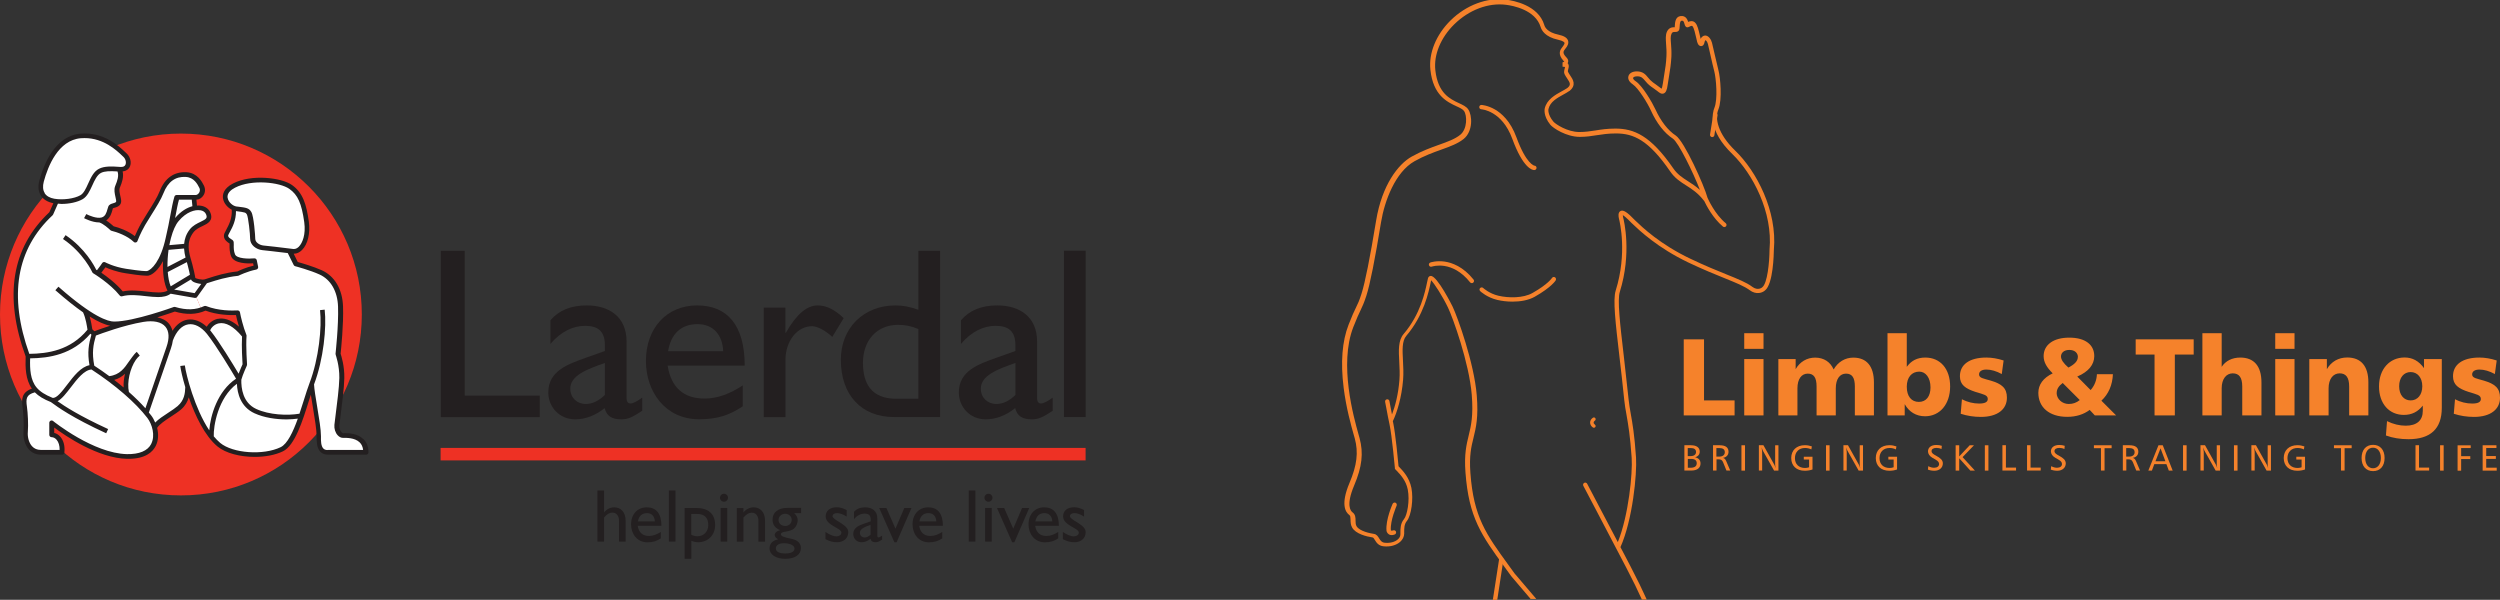 <?xml version="1.0" encoding="UTF-8"?>
<svg id="Layer_2" data-name="Layer 2" xmlns="http://www.w3.org/2000/svg" width="123.49mm" height="29.63mm" viewBox="0 0 350.04 83.98">
  <rect x="0" y="0" width="350.04" height="83.98" fill="#333333" stroke="none"/>
  <defs>
    <style>
      .cls-1 {
        fill: #f5822b;
      }

      .cls-1, .cls-2, .cls-3, .cls-4 {
        stroke-width: 0px;
      }

      .cls-2 {
        fill: #231f20;
      }

      .cls-3 {
        fill: #fff;
      }

      .cls-4 {
        fill: #ee3124;
      }
    </style>
  </defs>
  <path class="cls-2" d="m65.06,55.39h10.52v3.01h-13.86v-23.29h3.35v20.28Z"/>
  <path class="cls-2" d="m89.92,57.51c-1.4.92-1.98,1.2-2.94,1.2-1.33,0-2.05-.48-2.32-1.57-1.33,1.06-2.73,1.57-4.13,1.57-2.25,0-3.76-1.78-3.76-3.76,0-3.04,2.77-3.96,5.22-4.85l2.7-.96v-.82c0-1.91-.92-2.7-2.77-2.7-1.67,0-3.38.79-4.85,2.53v-3.31c1.2-1.4,2.87-2.08,5.09-2.08,3.11,0,5.57,1.57,5.57,5.05v7.89c0,.58.21.79.58.79.31,0,.92-.31,1.61-.82v1.84Zm-5.22-6.69c-2.59.89-4.85,1.78-4.85,3.59,0,1.26.92,2.15,2.18,2.15.96,0,1.84-.48,2.66-1.26v-4.47Z"/>
  <path class="cls-2" d="m103.99,56.89c-1.84,1.23-3.52,1.81-6.11,1.81-4.78,0-7.44-3.93-7.44-8.16,0-4.64,2.94-7.78,7.17-7.78s6.66,2.77,6.66,8.43h-10.79c.48,3.04,2.22,4.61,5.16,4.61,1.84,0,3.58-.68,5.36-1.84v2.94Zm-2.73-7.72c-.1-2.32-1.43-3.79-3.59-3.79-2.32,0-3.72,1.37-4.13,3.79h7.72Z"/>
  <path class="cls-2" d="m109.97,43.06v3.52h.07c1.54-2.7,3.01-3.82,4.44-3.82,1.23,0,2.39.58,3.65,1.78l-1.6,2.63c-.92-.89-2.12-1.5-2.83-1.5-2.08,0-3.72,2.08-3.72,4.71v8.02h-3.04v-15.33h3.04Z"/>
  <path class="cls-2" d="m131.62,58.39h-6.45c-4.58,0-7.44-3.11-7.44-8.02,0-4.44,3.18-7.61,7.65-7.61,1.02,0,1.98.17,3.21.61v-8.26h3.04v23.29Zm-3.04-12.33c-1.02-.41-1.81-.58-2.83-.58-2.94,0-4.92,2.12-4.92,5.33,0,2.87,1.16,5.02,4.68,5.02h3.07v-9.77Z"/>
  <path class="cls-2" d="m147.4,57.51c-1.4.92-1.98,1.2-2.94,1.2-1.33,0-2.05-.48-2.32-1.57-1.33,1.06-2.73,1.57-4.13,1.57-2.25,0-3.76-1.78-3.76-3.76,0-3.04,2.77-3.96,5.22-4.85l2.7-.96v-.82c0-1.91-.92-2.7-2.77-2.7-1.67,0-3.38.79-4.85,2.53v-3.31c1.2-1.4,2.87-2.08,5.09-2.08,3.11,0,5.57,1.57,5.57,5.05v7.89c0,.58.2.79.58.79.31,0,.92-.31,1.6-.82v1.84Zm-5.22-6.69c-2.59.89-4.85,1.78-4.85,3.59,0,1.26.92,2.15,2.19,2.15.96,0,1.84-.48,2.66-1.26v-4.47Z"/>
  <path class="cls-2" d="m152.01,58.39h-3.04v-23.29h3.04v23.29Z"/>
  <path class="cls-2" d="m84.56,71.74h.02c.36-.45.88-.71,1.41-.71.92,0,1.61.63,1.61,1.92v2.88h-.93v-2.92c0-.69-.36-1.14-.92-1.14-.41,0-.73.19-1.17.68v3.38h-.93v-7.16h.93v3.06Z"/>
  <path class="cls-2" d="m92.53,75.37c-.57.38-1.08.56-1.88.56-1.47,0-2.29-1.21-2.29-2.51,0-1.43.9-2.39,2.2-2.39s2.05.85,2.05,2.59h-3.32c.15.93.68,1.42,1.58,1.42.57,0,1.1-.21,1.65-.57v.9Zm-.84-2.37c-.03-.71-.44-1.16-1.1-1.16-.71,0-1.14.42-1.27,1.16h2.37Z"/>
  <path class="cls-2" d="m94.58,75.83h-.93v-7.16h.93v7.16Z"/>
  <path class="cls-2" d="m96.79,78.24h-.93v-7.12h1.62c1.72,0,2.65.84,2.65,2.39,0,1.42-1,2.41-2.39,2.41-.3,0-.59-.06-.94-.21v2.53Zm0-3.37c.28.14.59.21.88.21.87,0,1.5-.67,1.5-1.58,0-.98-.51-1.54-1.53-1.54h-.85v2.92Z"/>
  <path class="cls-2" d="m101.37,70.25c-.3,0-.56-.25-.56-.56s.25-.56.56-.56.56.25.56.56-.25.56-.56.56Zm.46,5.58h-.93v-4.71h.93v4.71Z"/>
  <path class="cls-2" d="m104.08,71.74h.02c.36-.45.88-.71,1.41-.71.89,0,1.61.61,1.61,1.9v2.91h-.93v-2.92c0-.69-.36-1.14-.92-1.14-.41,0-.73.19-1.18.68v3.38h-.93v-4.71h.93v.62Z"/>
  <path class="cls-2" d="m112.17,71.84h-.97c.37.37.49.63.49,1.03s-.22.84-.44,1.06c-.63.67-1.91.34-1.91.89,0,.26.49.42,1.44.61,1.01.2,1.36.71,1.36,1.31,0,.93-.83,1.5-2.22,1.5-1.27,0-2.17-.6-2.17-1.43,0-.69.37-1.1,1.19-1.3-.32-.2-.47-.39-.47-.6,0-.3.29-.57.74-.67v-.02c-.35-.15-.61-.35-.79-.6-.17-.24-.25-.54-.25-.88,0-1.01.79-1.63,2.06-1.63h1.94v.72Zm-2.47,4.22c-.63,0-1.07.29-1.07.71,0,.47.46.72,1.31.72s1.3-.25,1.3-.68c0-.6-.97-.76-1.54-.76Zm.24-4.13c-.51,0-.93.39-.93.85,0,.51.38.86.94.86.52,0,.9-.37.9-.88,0-.45-.42-.83-.91-.83Z"/>
  <path class="cls-2" d="m118.55,72.33c-.52-.35-1.02-.49-1.36-.49-.38,0-.62.18-.62.43,0,.21.31.46,1.14.94.78.51,1.06.84,1.06,1.32,0,.83-.66,1.39-1.55,1.39-.58,0-1.03-.12-1.64-.43v-1.01c.61.42,1.16.62,1.54.62.38-.02.69-.2.69-.53,0-.65-2.2-1-2.2-2.27,0-.8.61-1.28,1.55-1.28.44,0,.89.13,1.39.39v.92Z"/>
  <path class="cls-2" d="m123.5,75.55c-.43.28-.61.37-.9.37-.41,0-.63-.15-.71-.48-.41.33-.84.48-1.27.48-.69,0-1.15-.55-1.15-1.15,0-.93.85-1.22,1.61-1.49l.83-.29v-.25c0-.59-.28-.83-.85-.83-.51,0-1.04.24-1.49.78v-1.02c.37-.43.88-.64,1.56-.64.95,0,1.71.48,1.71,1.55v2.42c0,.18.06.24.18.24.09,0,.28-.09.49-.25v.57Zm-1.61-2.06c-.8.27-1.49.55-1.49,1.1,0,.39.28.66.67.66.29,0,.57-.15.82-.39v-1.37Z"/>
  <path class="cls-2" d="m123.09,71.12h1.02l1.27,2.9,1.24-2.9h1l-2.08,4.8h-.31l-2.13-4.8Z"/>
  <path class="cls-2" d="m131.94,75.37c-.57.38-1.08.56-1.88.56-1.47,0-2.29-1.21-2.29-2.51,0-1.43.9-2.39,2.2-2.39s2.05.85,2.05,2.59h-3.32c.15.93.68,1.42,1.58,1.42.57,0,1.1-.21,1.65-.57v.9Zm-.84-2.37c-.03-.71-.44-1.16-1.1-1.16-.71,0-1.14.42-1.27,1.16h2.37Z"/>
  <path class="cls-2" d="m136.57,75.83h-.93v-7.16h.93v7.16Z"/>
  <path class="cls-2" d="m138.4,70.25c-.3,0-.56-.25-.56-.56s.25-.56.56-.56.56.25.56.56-.25.56-.56.56Zm.46,5.58h-.93v-4.71h.93v4.71Z"/>
  <path class="cls-2" d="m139.58,71.12h1.02l1.27,2.9,1.24-2.9h1l-2.08,4.8h-.31l-2.13-4.8Z"/>
  <path class="cls-2" d="m148.18,75.37c-.57.38-1.08.56-1.88.56-1.47,0-2.29-1.21-2.29-2.51,0-1.43.9-2.39,2.2-2.39s2.05.85,2.05,2.59h-3.32c.15.93.68,1.42,1.58,1.42.57,0,1.1-.21,1.65-.57v.9Zm-.84-2.37c-.03-.71-.44-1.16-1.1-1.16-.71,0-1.14.42-1.27,1.16h2.37Z"/>
  <path class="cls-2" d="m151.79,72.33c-.52-.35-1.02-.49-1.36-.49-.38,0-.62.18-.62.43,0,.21.31.46,1.14.94.78.51,1.06.84,1.06,1.32,0,.83-.66,1.39-1.55,1.39-.58,0-1.03-.12-1.64-.43v-1.01c.61.42,1.16.62,1.54.62.38-.02.69-.2.69-.53,0-.65-2.2-1-2.2-2.27,0-.8.61-1.28,1.55-1.28.44,0,.89.13,1.39.39v.92Z"/>
  <rect class="cls-4" x="61.69" y="62.71" width="90.31" height="1.75"/>
  <g>
    <path class="cls-4" d="m25.33,18.7C11.34,18.7,0,30.04,0,44.03s11.34,25.33,25.33,25.33,25.33-11.34,25.33-25.33-11.34-25.33-25.33-25.33Z"/>
    <g>
      <g>
        <path class="cls-3" d="m42.92,31.06c.35,2.49-.77,4.28-1.89,4.12-.13-.02-.28-.03-.44-.05-1.22-.16-3.17-.38-3.76-.44-.67-.07-1.44-.56-1.43-1.28,0-.45-.22-3.09-.5-3.57-.26-.44-.55-.45-1.83-.62-.09,0-.18-.03-.27-.06-1.06-.38-2.21-2.06-.03-3.18,2.47-1.27,6.55-.78,7.92.19,1.38.97,1.88,2.4,2.23,4.89Z"/>
        <path class="cls-3" d="m34.3,51.04s-.61,1.32-.8,2.06c0,0-2.67-4.6-4.26-6.59-.07-.08-.14-.16-.2-.24l.02-.02c.25-.87,2.21-2.88,5.17.74-.11,1.54.07,4.05.07,4.05Z"/>
        <path class="cls-3" d="m42.2,58.2c-.73,2.11-1.61,4.13-2.76,4.68-2.63,1.26-7.02.84-8.8-.64-.36-.3-.71-.67-1.03-1.08h.01c-.11-1.72.73-6.2,3.88-8.06-.06,1.64.4,3.57,2.27,4.44,1.82.84,4.53,1.01,6.39.66h.04Z"/>
        <path class="cls-3" d="m33.07,29.22c1.28.17,1.57.18,1.83.62.28.48.51,3.12.5,3.57-.01.72.76,1.21,1.43,1.28.59.06,2.54.28,3.76.44v.03l.88,1.79s2.14.58,3.46,1.18c1.58.72,2.7,2.36,2.78,4.79.09,2.7-.35,6.63-.35,6.63,0,0,.56,1.52.53,3.37-.04,1.85-.63,5.83-.69,6.58s.4,1.46.85,1.46,3.19-.17,3.19,2.35h-5.34c-1.33,0-1.27-1.45-1.27-2.27,0-1.68-.93-5.82-.97-7.29-.42,1.1-.89,2.8-1.46,4.45h-.04c-1.86.35-4.57.18-6.39-.66-1.87-.87-2.33-2.8-2.27-4.44.19-.74.8-2.06.8-2.06,0,0-.18-2.51-.07-4.05-.47-1.16-.84-2.73-.92-3.23-.85.05-2.8.05-4.54-.63-.19.09-.37.16-.56.22l-.81-1.96,1.42-2c1.12-.35,2.56-.88,4.51-1.09,0,0,1.22-.62,2.56-.87l-.2-.92s-2.59.28-3.03-.75c-.35-.83-.12-1.74-.23-1.86-.11-.13-.72-.35-.76-.86s1.26-1.74,1.1-3.81l.03-.07c.09.03.18.05.27.06Z"/>
        <path class="cls-3" d="m27.13,27.62l.15,1.49h0c-.79.14-1.72.65-2.52,1.61-.49.58-.88,1.49-1.15,2.55.57-2.37.8-4.36,1.2-5.65h2.32Z"/>
        <path class="cls-3" d="m27.03,38.97c.06.28,1.19.6,1.73.44.02,0,.04,0,.06-.02l-1.42,2-3.52-.61c-.05-.07-.09-.15-.13-.23l3.14-1.9h.08c.02.13.04.24.06.32Z"/>
        <path class="cls-3" d="m26.59,37.05c.22.8.32,1.28.38,1.59h-.08s-3.14,1.91-3.14,1.91c-.34-.64-.53-1.59-.59-2.66l3.09-1.61.11-.03c.08.29.17.56.23.8Z"/>
        <path class="cls-3" d="m26.07,34.43c0,.65.14,1.27.29,1.82l-.11.03-3.09,1.61c-.06-1.02,0-2.14.16-3.22h.02l2.73-.24Z"/>
        <path class="cls-3" d="m18.65,50.33c-.78,1.08-1.46,2.47-3.37,2.66l-.02.03c-.74-.54-1.52-1.09-2.35-1.63-.43-2.1-.16-3.22.26-4.66,0,0,2.66-1.05,5.39-1.69.49-.12.98-.22,1.45-.3,2.62-.44,4.17.67,3.89,2.83-.04.35-.13.72-.27,1.11l-3.13,9.08-.02.02c-.72-.86-1.63-1.79-2.73-2.76-.33-1.39.08-3.4.9-4.69Z"/>
        <path class="cls-3" d="m26.82,32.31c-.54.7-.73,1.43-.75,2.12l-2.73.24h-.02c.04-.25.08-.49.13-.73.05-.23.1-.45.16-.67.27-1.06.66-1.97,1.15-2.55.8-.96,1.73-1.47,2.52-1.6h0c.89-.16,1.61.13,1.86.75.59,1.43-1.37,1.21-2.32,2.44Z"/>
        <path class="cls-3" d="m33.5,53.1c-3.15,1.86-3.99,6.34-3.88,8.05h-.01c-1.52-1.87-2.65-4.75-3.32-7h-.01c-.02.94-.18,2.06-1.15,2.9-.97.85-2.95,1.79-3.45,2.7l-.06.02c-.15-.55-.41-1.05-.71-1.45-.13-.18-.28-.36-.43-.54l.02-.02,3.13-9.08c.14-.39.23-.76.27-1.11,1.13-3.03,3.44-3.18,5.14-1.3.06.08.13.16.2.24,1.59,1.99,4.26,6.59,4.26,6.59Z"/>
        <path class="cls-3" d="m17.5,21.7c.7.65.69,2.08-.65,1.98-.05,0-.1,0-.15,0-1.22-.08-2.04-.09-2.66.23-1.27.62-1.45,3.03-2.61,3.7-.88.5-2.34.7-3.52.57-.12-.01-.24-.03-.36-.05-1.4-.25-2.15-1.22-1.73-2.78.46-1.73,1.88-6.01,5.47-6.32,3.34-.28,5.45,1.98,6.21,2.68Z"/>
        <path class="cls-3" d="m27.46,27.62h-2.65c-.4,1.29-.63,3.28-1.2,5.65-.06.22-.11.44-.16.67-.72,2.87-1.93,4.12-2.71,4.32-.2.05-1.27-.04-3.08-.32-1.8-.29-3.01-.94-3.01-.94,0,0-.35.56-.92,1.24h-.01c.76.52,2.33,1.63,3.35,2.92,2.35-.65,5.51.81,6.81-.38l3.52.61.81,1.96c-1.38.46-2.72.23-3.73-.08,0,0-3.15,1.16-5.93,1.74-.94.2-1.83.33-2.55.32-1.09,0-2.62-.84-4.06-1.83h0c.49,1.02.65,2.46.7,2.75-2.75,3.42-6.6,3.59-8.73,3.59-2.48-6.78-2.88-14.22,3.27-19.96l.74-1.68v-.03c1.18.13,2.64-.07,3.52-.57,1.16-.67,1.34-3.08,2.61-3.7.62-.32,1.44-.31,2.66-.23.5.89-.07,2.04-.25,2.52-.25.7.33,1.78.15,2.16-.23.48-.95.34-1.09.66-.15.33-.23,1.47-1.17,1.73-.1.03-.2.04-.3.04v.02c.74.22,1.7,1.17,1.7,1.17.82.19,2.36.75,3.26,1.63,0,0,.39-1.06,1.1-2.28.77-1.35,2.07-3.2,2.55-4.42.51-1.32,1.51-2.6,3.44-2.47,1.43.09,1.96,1.29,2.18,1.71.35.69-.2,1.48-.81,1.48Z"/>
        <path class="cls-3" d="m7.25,59.18v1.69c.77,0,1.59.9,1.41,2.44h-2.95c-1.61,0-2.23-1.61-2.12-2.9.08-.94,0-2.57-.13-3.45-.18-1.21-.13-2.02,1.52-2.4.5.55,1.21,1,2.3,1.43,1.6.34,3.33-4.6,5.63-4.6.83.54,1.61,1.09,2.35,1.63.91.67,1.74,1.35,2.49,2,1.1.97,2.01,1.9,2.73,2.76.15.18.3.36.43.54.3.4.56.9.71,1.45.54,1.86-.06,4.2-3.82,4.12-4.85-.09-10.55-4.71-10.55-4.71Z"/>
        <path class="cls-3" d="m3.9,49.84c2.13,0,5.98-.17,8.73-3.59l.54.48c-.42,1.44-.69,2.56-.26,4.66-2.3,0-4.03,4.94-5.63,4.6-1.09-.43-1.8-.88-2.3-1.43-.04-.04-.07-.07-.1-.11-1.02-1.21-1.04-2.98-.98-4.61Z"/>
      </g>
      <path class="cls-2" d="m50.86,61.47c-.77-.76-1.97-.83-2.61-.83-.14,0-.22.1-.43-.13-.18-.19-.34-.57-.3-.98.02-.21.08-.68.16-1.28.2-1.58.51-3.97.53-5.32.03-1.68-.41-3.08-.52-3.41.06-.56.43-4.12.34-6.61-.08-2.4-1.16-4.25-2.97-5.07-1.15-.52-2.86-1.02-3.37-1.16l-.57-1.16s.03,0,.04,0c.4,0,.79-.18,1.13-.52.81-.81,1.17-2.34.95-3.98-.34-2.42-.83-4.04-2.36-5.12-1.44-1.02-5.64-1.57-8.26-.21-1.41.73-1.48,1.65-1.39,2.13.12.68.65,1.25,1.22,1.54.07,1.24-.43,2.16-.76,2.78-.21.38-.36.66-.34.93.04.54.5.83.74.99.02.01.03.02.05.03,0,.06,0,.13,0,.2,0,.38-.02,1.01.23,1.61.43,1.02,2.31,1.01,3.07.97l.07.32c-1.09.25-2.02.69-2.26.81-1.69.18-2.99.6-4.05.94l-.53.17c-.38.12-1.22-.11-1.32-.19l-.04-.23c-.06-.3-.15-.81-.39-1.71-.04-.14-.08-.29-.13-.46-.34-1.17-.77-2.62.3-4,.33-.43.82-.66,1.28-.88.69-.33,1.55-.74,1.08-1.88-.21-.51-.69-.86-1.32-.96-.17-.03-.36-.03-.55-.02l-.08-.83c.39-.01.77-.24,1-.62.25-.41.28-.91.03-1.39-.24-.47-.87-1.73-2.41-1.83-1.74-.1-3.05.82-3.77,2.68-.31.8-.99,1.89-1.66,2.95-.31.5-.62.99-.87,1.42-.44.77-.76,1.47-.94,1.9-.94-.74-2.23-1.2-2.97-1.38-.16-.15-.58-.52-1.04-.82.57-.38.76-1.06.87-1.47.03-.1.05-.18.06-.22.03-.03.16-.07.25-.09.28-.08.66-.18.85-.58.13-.27.05-.63-.05-1.05-.09-.4-.19-.85-.09-1.14l.08-.19c.2-.49.52-1.33.33-2.12.48-.05.84-.29,1.02-.69.25-.57.05-1.36-.46-1.83l-.18-.17c-.91-.86-3.03-2.87-6.28-2.6-3.55.3-5.13,4.24-5.76,6.56-.22.82-.15,1.55.21,2.11.35.55.95.91,1.75,1.07l-.56,1.26c-5.28,4.96-6.39,11.76-3.32,20.2-.06,1.53-.02,3.23.87,4.5-1.46.52-1.46,1.53-1.3,2.62.12.85.2,2.47.13,3.37-.08.96.21,1.93.76,2.54.43.47,1.02.72,1.69.72h2.95c.17,0,.3-.12.32-.29.1-.91-.1-1.7-.58-2.24-.24-.27-.53-.45-.84-.52v-.75c1.54,1.15,6.13,4.3,10.22,4.38.06,0,.12,0,.18,0,2.39,0,3.39-.97,3.81-1.8.39-.77.41-1.68.2-2.53.28-.49,1.16-1.07,1.94-1.58.53-.35,1.04-.68,1.42-1.01.59-.51.9-1.1,1.07-1.69.87,2.52,2.23,5.39,4.02,6.88,1.15.95,3.18,1.46,5.21,1.46,1.43,0,2.85-.25,3.95-.78,1.67-.8,2.76-4.27,3.63-7.06.09-.3.19-.59.28-.87.08.55.18,1.16.29,1.79.26,1.54.52,3.13.52,4.02v.1c0,.62,0,1.55.53,2.09.27.27.62.4,1.06.4h5.34c.18,0,.33-.15.33-.33,0-.77-.23-1.39-.69-1.84ZM31.87,27.71c-.12-.68.5-1.16,1.05-1.44,2.34-1.21,6.27-.76,7.59.17,1.19.84,1.72,2.02,2.09,4.67.24,1.73-.26,2.93-.76,3.43-.17.17-.45.36-.76.32-1.3-.18-4.18-.49-4.21-.49-.48-.05-1.14-.41-1.13-.95,0-.34-.19-3.14-.55-3.74-.33-.56-.72-.61-1.88-.75l-.19-.02c-.5-.06-1.14-.59-1.24-1.19Zm-3.7,12.05l-.92,1.28-2.86-.5,2.35-1.42c.05.12.14.23.3.32.25.14.69.27,1.12.31Zm-2.4-4.97c.03.45.11.88.21,1.27l-2.53,1.31c-.01-.77.04-1.59.15-2.39l2.17-.19Zm-2.31,5.9c-.65.38-1.75.26-2.91.13-1.07-.12-2.28-.26-3.36-.02-.93-1.12-2.2-2.07-3-2.62.24-.31.45-.58.57-.76.46.21,1.49.63,2.85.84.55.09,2.18.34,2.92.34.13,0,.23,0,.29-.02.59-.15,1.34-.78,2-2.02-.06,1.64.14,3.18.63,4.13Zm3.14-2.23l-2.7,1.63c-.22-.54-.35-1.23-.41-2.01l2.67-1.38c.05.15.09.3.12.44.16.61.25,1.02.31,1.32Zm1.43-9.03c.41.06.7.27.82.57.21.52.06.66-.76,1.05-.48.23-1.09.52-1.52,1.07-.52.67-.73,1.36-.79,2.02l-2.07.18c.03-.16.06-.31.1-.47.04-.17.09-.32.12-.5,0-.02,0-.05.02-.07.26-.97.62-1.82,1.07-2.34,1.08-1.29,2.3-1.62,3.01-1.5Zm-3.51,1.08c.02-.08.03-.17.05-.25.17-.9.31-1.68.49-2.31h1.79l.09.92c-.76.2-1.62.7-2.41,1.64Zm-18.26-3.49c-.26-.41-.3-.94-.13-1.59.58-2.15,2.02-5.81,5.18-6.08.18-.02.37-.02.54-.02,2.65,0,4.44,1.69,5.23,2.44l.19.18c.31.28.44.77.3,1.1-.1.24-.33.34-.71.32-1.22-.09-2.22-.13-2.98.25-.76.37-1.15,1.24-1.53,2.07-.32.71-.62,1.37-1.09,1.64-.86.49-2.46.7-3.66.49-.63-.11-1.1-.38-1.35-.78Zm-2.04,23.15c2.66-.03,5.92-.52,8.44-3.45l.14.13c-.38,1.33-.59,2.44-.27,4.28-1.2.23-2.21,1.53-3.1,2.7-.74.97-1.5,1.97-2.07,1.87-1.06-.43-1.76-.88-2.23-1.44-.88-1.05-.96-2.57-.91-4.08Zm29.75.81c-.09.21-.35.78-.56,1.34-.79-1.32-2.67-4.43-3.92-6-.02-.03-.05-.05-.07-.08.14-.31.53-.83,1.22-.97.96-.2,2.09.44,3.25,1.84-.08,1.4.04,3.43.07,3.87Zm-3.46-6.35c-.76.16-1.29.66-1.57,1.11-.83-.77-1.77-1.13-2.67-.99-.83.13-1.56.68-2.12,1.56-.11-.43-.3-.75-.49-.99-.38-.46-.95-.75-1.63-.89,1.19-.37,2.14-.7,2.45-.81,1.62.47,3.02.43,4.3-.13,1.62.6,3.35.65,4.26.62.08.4.23,1,.42,1.62-1.24-1.1-2.26-1.23-2.94-1.09Zm-12.46,10.25c-.3-1.36.16-3.33.97-4.5.17-.23.35-.44.55-.6l-.26-.32-.16-.2c-.24.2-.45.46-.66.75-.14.19-.28.38-.42.58-.64.94-1.31,1.9-2.77,2.07-.67-.5-1.38-.99-2.1-1.46-.35-1.84-.15-2.91.23-4.22.71-.27,3.89-1.45,6.63-1.91,1.44-.24,2.54,0,3.1.67.53.63.58,1.61.15,2.84l-2.95,8.58c-.66-.74-1.44-1.51-2.31-2.28Zm-.74-.63c-.42-.35-.86-.71-1.32-1.06.63-.17,1.11-.49,1.51-.86-.15.64-.22,1.3-.19,1.92Zm-4.09-7.88l-.3-.27v-.04c-.05-.33-.16-1.03-.36-1.74,1.14.71,2.09,1.14,2.87,1.28-1.03.33-1.86.64-2.21.77Zm7.96,15.77c-.5.98-1.68,1.47-3.4,1.44-4.68-.09-10.3-4.59-10.35-4.64-.1-.08-.23-.09-.34-.04-.11.05-.19.17-.19.29v1.69c0,.18.15.33.33.33.24,0,.48.12.68.34.3.34.45.85.44,1.44h-2.65c-.49,0-.9-.17-1.21-.51-.43-.47-.66-1.25-.59-2.04.08-.97,0-2.63-.13-3.52-.16-1.12-.09-1.66,1.11-1.99.53.53,1.23.96,2.24,1.36.04.02.1.07.2.14.68.5,2.75,2.03,7.55,4.23l.27-.59c-4.08-1.87-6.16-3.24-7.08-3.9.62-.33,1.21-1.11,1.87-1.96.87-1.14,1.86-2.41,2.88-2.48,3.33,2.17,6.18,4.64,7.82,6.78.69.91,1.12,2.48.55,3.61Zm3.72-5.31c-.35.3-.83.62-1.35.96-.68.44-1.37.9-1.82,1.37-.16-.38-.35-.73-.58-1.02-.1-.12-.21-.25-.31-.38l3.08-8.95c.15-.42.23-.79.28-1.14.5-1.32,1.27-2.12,2.17-2.26.86-.14,1.81.35,2.6,1.33,1.34,1.68,3.5,5.29,4.08,6.28-2.61,1.74-3.59,5.17-3.75,7.23-2.04-3.05-3.25-7.79-3.42-9.09l-.64.08c.07.55.31,1.65.7,2.96-.02.88-.16,1.86-1.04,2.62Zm14.39,5.78c-2.43,1.17-6.7.86-8.46-.6-.31-.26-.61-.58-.9-.92-.06-1.41.59-5.4,3.24-7.36.06,1.35.52,3.24,2.46,4.13,1.35.62,3.02.86,4.49.86.57,0,1.1-.05,1.58-.11-.66,1.84-1.46,3.55-2.41,4Zm6.59.4c-.26,0-.46-.07-.6-.21-.35-.35-.35-1.12-.34-1.63v-.1c0-.94-.27-2.56-.53-4.12-.21-1.27-.41-2.46-.44-3.13,1.34-3.54,1.77-8.02,1.49-10.47l-.65.07c.27,2.39-.16,6.79-1.48,10.24-.24.62-.49,1.42-.76,2.28-.2.62-.41,1.3-.64,1.98-1.69.29-4.26.17-6.05-.66-1.89-.87-2.12-2.92-2.09-4.1.19-.71.77-1.96.77-1.97.02-.05.03-.1.03-.16,0-.02-.18-2.51-.07-4,0-.05,0-.1-.02-.14-.45-1.11-.81-2.63-.9-3.16-.03-.16-.18-.28-.34-.27-.75.04-2.67.07-4.4-.61-.08-.03-.18-.03-.26,0-1.18.55-2.51.6-4.06.13-.07-.02-.14-.02-.21,0-.06.02-5.59,2.04-8.33,2.04-.01,0-.02,0-.03,0-.84,0-2.95-.63-7.65-4.76l-.14-.12-.43.49.14.12c1.39,1.22,2.64,2.21,3.74,2.98.39.83.55,1.98.62,2.43h0c-2.39,2.9-5.57,3.35-8.15,3.38-2.91-8.13-1.82-14.66,3.26-19.4.03-.03.06-.07.08-.11l.67-1.52c.17.01.33.04.5.04,1.09,0,2.21-.24,2.95-.66h0c.65-.37,1.01-1.17,1.36-1.93.33-.73.68-1.49,1.23-1.76.51-.25,1.21-.27,2.3-.2.24.62-.06,1.4-.26,1.88l-.08.21c-.17.47-.05,1.02.06,1.51.05.22.12.54.09.63-.06.12-.2.17-.43.23-.24.07-.53.15-.66.44-.03.08-.07.2-.11.34-.15.56-.32,1.07-.85,1.21-.66.18-1.76-.28-2.13-.48l-.31.57c.05.03,1.13.6,2.09.6.02,0,.03,0,.04,0,.55.17,1.3.84,1.55,1.08.04.04.1.07.16.09.69.16,2.23.69,3.11,1.55.08.08.19.11.3.08.11-.02.2-.1.23-.21,0-.01.39-1.05,1.07-2.23.25-.43.55-.91.86-1.4.68-1.08,1.38-2.2,1.71-3.06.62-1.6,1.68-2.36,3.12-2.27,1.17.07,1.64,1.02,1.9,1.53.16.31.03.59-.04.69-.12.19-.3.31-.48.31h-2.66c-.14,0-.27.09-.31.23-.21.7-.38,1.59-.57,2.62-.17.91-.36,1.94-.63,3.06-.72,3.4-2.04,4.59-2.63,4.74-.11.02-.89,0-2.95-.32-1.72-.27-2.9-.9-2.91-.91-.15-.08-.34-.03-.43.12,0,0-.28.44-.72.99-.04-.03-.09-.06-.12-.08-.25-.52-1.54-2.99-4.28-4.83l-.36.54c2.85,1.92,4.09,4.62,4.1,4.65.03.06.07.11.13.15.02.01,2.38,1.43,3.71,3.11.08.1.22.15.34.11,1-.28,2.18-.15,3.32-.02.6.07,1.19.13,1.72.13.68,0,1.29-.12,1.75-.47l3.39.59s.04,0,.06,0c.1,0,.2-.05.26-.14l1.37-1.92.36-.11c1.04-.33,2.33-.75,3.97-.92.04,0,.08-.02.11-.03.01,0,1.19-.6,2.47-.85.09-.02.16-.07.21-.14s.07-.16.05-.25l-.19-.92c-.03-.16-.18-.27-.35-.26-.77.08-2.44.05-2.69-.55-.2-.47-.19-1-.18-1.34,0-.29.01-.47-.11-.61-.06-.07-.14-.12-.24-.18-.18-.12-.43-.27-.44-.48,0-.09.15-.36.26-.57.35-.64.85-1.59.84-2.89l.12.02c1.14.15,1.24.18,1.4.44.21.36.47,2.86.46,3.4-.01.89.86,1.52,1.71,1.61.02,0,2.15.23,3.56.41l.83,1.67c.04.08.12.15.21.17.02,0,2.13.57,3.41,1.16,1.57.71,2.52,2.36,2.59,4.5.09,2.65-.35,6.55-.35,6.59,0,.05,0,.1.02.15,0,.02.54,1.49.51,3.25-.02,1.31-.33,3.68-.53,5.25-.08.62-.14,1.09-.16,1.31-.05.54.13,1.11.47,1.47.21.22.45.35.7.35h.09c.39,0,1.6-.03,2.28.64.27.26.43.62.48,1.05h-4.99Z"/>
    </g>
  </g>
  <g>
    <path class="cls-1" d="m223.17,59.89s-.1-.01-.14-.04c-.26-.18-.39-.43-.39-.7,0-.27.16-.51.4-.67.11-.07.27-.04.34.08.07.12.04.27-.08.34-.1.06-.16.16-.17.26,0,.1.06.2.18.29.11.08.14.23.06.34-.05.07-.12.1-.2.1Z"/>
    <path class="cls-1" d="m212.19,80.46c-.33-.46-.65-.89-.95-1.31-3.16-4.35-4.91-6.75-5.36-12.92-.18-2.45.12-3.67.44-4.96.34-1.4.7-2.86.45-5.92-.37-4.55-2.7-11-3.38-12.42-.02-.04-2.13-4.3-3.05-4.3,0,0-.01,0-.02,0-.17.01-.31.12-.37.3-.04.12-.08.31-.13.57-.28,1.34-.92,4.49-3.29,7.26-.77.9-.7,2.3-.61,3.91.04.83.09,1.69.02,2.55-.15,1.95-.59,3.64-1.04,4.81-.05-.28-.11-.56-.16-.83-.07-.39-.14-.74-.2-1.05-.03-.17-.19-.27-.36-.24-.17.03-.27.19-.24.36.06.3.13.65.2,1.04.12.66.26,1.4.42,2.13.34,1.58.74,6.06.75,6.11v.1s.08.08.08.08c.06.06.12.13.2.21.47.5,1.27,1.32,1.52,2.6.31,1.56-.09,3.61-.52,4.13-.52.62-.51,1.37-.51,1.91,0,.08,0,.16,0,.24,0,.32-.2.56-.36.7-.42.37-1.11.55-1.84.47-.43-.05-.58-.3-.77-.6-.16-.27-.35-.58-.74-.64-1.25-.19-2.18-.61-2.44-1.09-.12-.22-.13-.49-.13-.77,0-.41-.02-.87-.43-1.16-.24-.18-.95-.96.23-3.75,1.11-2.62,1.33-4.54.76-6.64-.04-.14-.08-.3-.14-.5-.68-2.43-2.76-9.82-.74-15.03.49-1.27.78-1.87,1.01-2.35.26-.55.47-.98.82-2.05.51-1.57,1.2-5.04,2.06-10.31.49-2.99,2.01-7.02,4.67-8.52,1.36-.77,2.64-1.23,3.76-1.63,1.24-.45,2.3-.83,3.13-1.49,1.34-1.08,1.22-3.34.64-4.16-.27-.39-.75-.61-1.31-.87-1.24-.58-2.93-1.37-3.29-4.6-.24-2.16.75-4.56,2.65-6.43,2.06-2.02,4.77-3.05,7.26-2.73.95.12,4.11.7,4.84,3.13.12.4.6,1.37,2.44,1.76.73.16.86.36.89.42.04.11-.06.28-.15.41-.04.05-.08.1-.11.15-.31.39-.78.99.15,2l.03.03s.04.04.06.06c-.01,0-.03.02-.05.02l-.2.08v.6l.27.03s.06,0,.08.01c0,.06-.03.17-.05.24-.06.22-.14.5-.02.76.1.21.23.41.36.6.42.62.58.92.03,1.35-.22.15-.49.3-.77.45-.95.52-2.12,1.17-2.4,2.44,0,.04-.22,1.01.79,2.25.38.47,2.23,1.7,4.13,1.7.9,0,1.6-.11,2.35-.23.79-.12,1.6-.25,2.71-.25,2.43,0,4.55.89,7.58,5.3.66.97,1.43,1.46,2.25,1.98.82.52,1.66,1.06,2.5,2.15,0,.01.02.02.03.03.3.63,1.21,2.4,2.62,3.58.13.11.32.09.43-.04.11-.13.09-.32-.04-.43-1.52-1.26-2.45-3.34-2.55-3.56-.45-1.69-3.25-7.93-4.45-8.72-1.11-.73-2.09-2.01-2.86-3.69-.39-.85-1.77-3.26-2.75-3.91-.29-.19-.39-.37-.36-.47.03-.11.24-.22.58-.22.58,0,.8.27,1.11.64.1.12.2.24.32.36.32.32.6.51.88.7.15.11.31.22.48.35l.04.03c.27.22.55.45.88.32.3-.12.46-.48.56-1.27.06-.47.13-.88.2-1.27.13-.79.25-1.53.31-2.59.03-.68-.01-1.26-.05-1.77-.05-.62-.09-1.12.06-1.44.12-.27.26-.27.48-.27.16,0,.38,0,.53-.18.11-.14.13-.33.14-.6.02-.4.06-.76.25-.79.24-.04.32.05.43.46.05.18.13.46.41.46.09,0,.16-.04.25-.08.3-.16.4-.15.46-.07.2.23.39,1.06.5,1.56.05.24.1.44.14.6.15.54.4.64.59.62.18-.01.4-.14.47-.63.06-.16.11-.2.11-.2.06,0,.26.19.35.56.1.4.23.97.36,1.57.19.85.39,1.72.53,2.25.25.96.51,3.89.01,5.1-.28.68-.92,3.14,2.51,6.46,2.85,2.76,5.7,8.13,5.21,13.41v.03c-.01,1.73-.3,4.67-1.01,5.21l-.02.02s-.58.53-1.4-.09c-.76-.58-1.95-1.06-3.61-1.73-1.34-.54-3.01-1.22-5.02-2.18-4.27-2.03-6.74-4.4-7.78-5.4-1.1-1.15-1.63-1.49-2.02-1.29-.39.2-.28.79-.23,1.03.13.48,1.19,4.89-.45,10.12-.4,1.27-.03,4.45.53,9.26.21,1.8.45,3.85.67,6.05.07.71.18,1.33.31,2.04.23,1.32.52,2.95.73,6.07.14,2.14-.42,8.04-1.94,11.79-2.77-5.3-4.27-8.14-4.29-8.17-.08-.15-.26-.21-.41-.13s-.21.26-.13.41c.02.04,2.15,4.07,6.03,11.5.91,1.74,1.62,3.21,2.17,4.43h.68c-.58-1.29-1.33-2.84-2.31-4.72-.48-.93-.94-1.8-1.37-2.62,1.7-3.8,2.33-10.25,2.18-12.54-.21-3.15-.5-4.81-.74-6.14-.12-.7-.23-1.31-.3-2-.23-2.2-.46-4.25-.67-6.05-.53-4.56-.92-7.86-.56-9.01,1.69-5.4.59-9.96.46-10.44-.03-.14-.04-.23-.04-.3.16.09.51.35,1.25,1.12,1.08,1.03,3.6,3.44,7.95,5.52,2.03.96,3.71,1.65,5.06,2.19,1.61.65,2.77,1.13,3.47,1.65.97.74,1.84.37,2.18.06,1.16-.91,1.23-5.13,1.24-5.67.5-5.48-2.45-11.04-5.4-13.89-2.51-2.42-2.87-4.57-2.37-5.78.57-1.39.27-4.52.01-5.49-.13-.52-.33-1.39-.53-2.24-.14-.6-.27-1.18-.37-1.59-.12-.48-.47-1.01-.93-1.03-.17,0-.46.05-.66.47-.03-.11-.06-.24-.09-.38-.19-.84-.35-1.52-.63-1.83-.32-.39-.76-.29-1.03-.17-.1-.33-.34-.92-1.09-.81-.7.1-.75.89-.78,1.36,0,.06,0,.14-.01.2-.01,0-.03,0-.04,0-.25,0-.76,0-1.05.62-.21.47-.17,1.03-.12,1.74.04.49.08,1.05.05,1.69-.05,1.02-.17,1.75-.3,2.52-.07.4-.13.81-.2,1.29-.07.49-.14.68-.18.75-.07-.04-.19-.13-.27-.2l-.04-.03c-.18-.15-.35-.26-.51-.38-.27-.18-.52-.36-.79-.63-.1-.1-.19-.2-.28-.32-.33-.41-.71-.87-1.58-.87-.6,0-1.05.25-1.17.66-.06.19-.11.68.61,1.16.77.51,2.08,2.65,2.53,3.65.81,1.79,1.87,3.15,3.08,3.95.77.51,2.85,4.74,3.79,7.18-.58-.52-1.15-.89-1.67-1.22-.79-.51-1.48-.95-2.07-1.81-3.18-4.62-5.53-5.56-8.09-5.56-1.15,0-1.99.13-2.8.26-.72.11-1.41.22-2.26.22-1.69,0-3.38-1.13-3.65-1.48-.81-.99-.68-1.7-.67-1.73.22-1,1.17-1.53,2.09-2.04.3-.16.58-.32.82-.49h.02c1.03-.82.5-1.62.1-2.2-.12-.18-.23-.35-.31-.52-.02-.05.02-.23.05-.34.06-.23.14-.52-.02-.76-.02-.03-.04-.06-.07-.08.05-.07.07-.14.08-.21.05-.31-.2-.55-.28-.63-.56-.61-.4-.82-.11-1.19.04-.06.09-.11.13-.17.1-.14.4-.55.23-.99-.14-.38-.58-.64-1.33-.8-1.53-.32-1.9-1.04-1.98-1.34-.83-2.79-4.31-3.43-5.35-3.56-2.68-.34-5.58.75-7.77,2.9-2.03,2-3.09,4.59-2.83,6.93.39,3.58,2.35,4.49,3.64,5.09.48.22.89.41,1.07.67.44.63.47,2.52-.53,3.33-.74.6-1.77.97-2.95,1.39-1.15.41-2.45.88-3.86,1.67-1.87,1.05-4.15,3.96-4.97,8.95-.86,5.24-1.55,8.68-2.04,10.22-.33,1.04-.52,1.43-.79,1.98-.24.49-.53,1.1-1.03,2.39-.9,2.31-1.13,5.27-.69,8.79.35,2.85,1.05,5.31,1.42,6.63.05.19.1.36.14.49.53,1.95.31,3.76-.74,6.24-1.27,3-.56,4.1-.02,4.49.15.11.16.32.17.68,0,.33.02.7.21,1.05.49.91,2.02,1.28,2.88,1.41.1.02.17.12.31.35.21.34.5.82,1.23.89.9.1,1.76-.14,2.31-.62.36-.32.56-.73.57-1.15,0-.08,0-.16,0-.25,0-.5,0-1.06.37-1.52.63-.76.95-3.1.64-4.64-.29-1.45-1.19-2.39-1.68-2.9-.04-.04-.08-.09-.12-.13-.06-.7-.43-4.58-.75-6.08-.02-.08-.03-.15-.05-.23.57-1.18,1.24-3.3,1.44-5.83.07-.9.02-1.78-.02-2.63-.08-1.48-.15-2.76.46-3.48,2.47-2.9,3.14-6.15,3.43-7.54.02-.09.04-.17.05-.25.49.51,1.59,2.22,2.36,3.82.68,1.4,2.96,7.73,3.33,12.2.24,2.96-.1,4.36-.43,5.72-.31,1.28-.64,2.61-.45,5.16.47,6.35,2.24,8.8,5.47,13.24.31.42.62.86.96,1.32l.02.02s1.13,1.33,2.67,3.14h.8c-1.64-1.94-2.88-3.39-3-3.52Z"/>
    <g>
      <path class="cls-1" d="m194.86,74.92c-.13,0-.26-.03-.37-.09-.29-.17-.36-.48-.36-.52v-.03c-.13-1.5.82-3.65.86-3.74.07-.15.25-.22.4-.16.15.07.22.25.16.41,0,.02-.91,2.08-.81,3.42,0,.02.03.07.06.08.05.02.14.01.26-.03.16-.06.34.02.4.17.06.16-.02.34-.17.4-.15.06-.29.09-.42.09Zm16.91-32.69c-.75,0-1.49-.09-2.12-.24-1.45-.34-2.36-1.19-2.4-1.23-.12-.12-.13-.31-.01-.43.12-.12.31-.13.43-.01h0s.84.78,2.12,1.08c1.45.34,3.49.35,4.78-.38,2.18-1.23,2.72-2.09,2.73-2.1.09-.14.28-.19.42-.1.14.09.19.27.11.42-.02.04-.6.98-2.95,2.31-.85.48-1.99.68-3.1.68Zm-5.69-2.59c-.09,0-.18-.04-.24-.11-2.51-3.14-5.25-2.24-5.37-2.2-.16.06-.33-.03-.39-.19-.06-.16.03-.33.19-.39.03-.01.84-.29,1.99-.13,1.05.15,2.61.71,4.06,2.52.11.13.08.33-.05.43-.06.05-.12.07-.19.07Zm8.74-15.83c-.25,0-1.55-.21-3.08-4.39-1.45-3.95-4.3-4.12-4.33-4.12-.17,0-.3-.15-.29-.32,0-.17.15-.3.32-.29.03,0,.85.05,1.87.63.92.53,2.19,1.64,3.01,3.89,1.39,3.8,2.51,3.98,2.52,3.98.17,0,.3.14.3.31s-.15.31-.32.31Zm24.92-4.62s-.03,0-.05,0c-.17-.03-.28-.18-.26-.35l.44-2.77c.03-.17.18-.28.35-.26.17.03.28.18.26.35l-.44,2.77c-.02.15-.15.26-.3.26Z"/>
      <path class="cls-1" d="m210.53,78.24l-.61-.09s-.57,3.72-.9,5.84h.62c.33-2.14.88-5.7.88-5.75Z"/>
    </g>
    <g>
      <path class="cls-1" d="m238.59,47.51v8.55h4.28v2.1h-7.12v-10.65h2.84Z"/>
      <path class="cls-1" d="m246.92,46.65v2.19h-2.7v-2.19h2.7Zm0,3.62v7.89h-2.7v-7.89h2.7Z"/>
      <path class="cls-1" d="m259.51,50.07c1.84,0,2.87,1.2,2.87,3.47v4.62h-2.67v-4.05c0-1.23-.38-1.8-1.24-1.8s-1.43.75-1.43,2.06v3.79h-2.69v-4.05c0-1.23-.38-1.8-1.24-1.8s-1.44.75-1.44,2.06v3.79h-2.67v-7.89h2.42v1.41c.6-1.03,1.58-1.61,2.73-1.61,1.21,0,2.13.6,2.59,1.66.61-1.06,1.6-1.66,2.76-1.66Z"/>
      <path class="cls-1" d="m266.98,46.65v4.71c.63-.87,1.47-1.3,2.59-1.3,2.1,0,3.48,1.57,3.48,4.05s-1.44,4.17-3.51,4.17c-1.24,0-2.24-.6-2.85-1.7v1.58h-2.41v-11.51h2.7Zm0,7.5c0,1.35.66,2.12,1.69,2.12s1.63-.78,1.63-2.03c0-1.38-.69-2.21-1.57-2.21-1.06,0-1.75.8-1.75,2.12Z"/>
      <path class="cls-1" d="m280.28,52.37c-.74-.41-1.49-.63-2.15-.63s-1.03.26-1.03.68c0,.52.63.57,1.64.87,1.55.46,2.26,1.04,2.26,2.39,0,1.64-1.33,2.69-3.65,2.69-.98,0-1.93-.15-2.82-.44l.17-2.03c.77.4,1.6.6,2.41.6s1.21-.21,1.21-.64c0-.57-.61-.64-1.69-.98-1.47-.48-2.21-1.01-2.21-2.21,0-1.61,1.3-2.61,3.71-2.61.77,0,1.58.14,2.41.41l-.26,1.9Z"/>
      <path class="cls-1" d="m292.73,54.6c.54-.61.84-1.38.87-2.21h2.24c-.06,1.5-.61,2.78-1.61,3.71l2.06,2.06h-2.98l-.72-.77c-.86.64-1.9.97-3.15.97-2.5,0-4.04-1.33-4.04-3.36,0-1.15.68-2.09,2.01-2.73-.84-.83-1.27-1.57-1.27-2.41,0-1.55,1.32-2.59,3.59-2.59s3.5,1.01,3.5,2.58c0,1.2-.8,2.19-2.38,2.87l1.87,1.89Zm-4.77.41c0,.84.77,1.55,1.69,1.55.61,0,1.09-.18,1.55-.55l-2.39-2.39c-.57.43-.84.86-.84,1.4Zm2.98-5.02c0-.58-.45-1-1.2-1s-1.17.41-1.17.92c0,.43.34.95,1.04,1.55.87-.45,1.32-.92,1.32-1.47Z"/>
      <path class="cls-1" d="m307.15,47.51v2.13h-2.64v8.52h-2.84v-8.52h-2.64v-2.13h8.12Z"/>
      <path class="cls-1" d="m311.07,46.65v4.71c.55-.84,1.47-1.3,2.61-1.3,1.92,0,2.96,1.2,2.96,3.48v4.62h-2.69v-4.05c0-1.24-.43-1.84-1.33-1.84s-1.55.77-1.55,2.1v3.79h-2.7v-11.51h2.7Z"/>
      <path class="cls-1" d="m321.27,46.65v2.19h-2.7v-2.19h2.7Zm0,3.62v7.89h-2.7v-7.89h2.7Z"/>
      <path class="cls-1" d="m331.61,58.16h-2.69v-4.05c0-1.24-.43-1.84-1.33-1.84s-1.55.77-1.55,2.1v3.79h-2.7v-7.89h2.46v1.41c.61-1.04,1.61-1.63,2.85-1.63,1.92,0,2.96,1.2,2.96,3.48v4.62Z"/>
      <path class="cls-1" d="m339.39,50.27h2.5v6.83c0,2.92-1.57,4.39-4.66,4.39-1.15,0-2.21-.17-3.16-.52l.15-2.01c.87.43,1.78.64,2.62.64,1.55,0,2.39-.74,2.39-2.07v-.74c-.69.87-1.55,1.3-2.65,1.3-2.04,0-3.48-1.55-3.48-3.99s1.5-4.05,3.58-4.05c1.1,0,1.99.48,2.72,1.49v-1.27Zm-3.47,3.81c0,1.21.66,1.98,1.61,1.98s1.63-.77,1.63-1.98-.68-1.99-1.63-1.99-1.61.77-1.61,1.99Z"/>
      <path class="cls-1" d="m349.32,52.37c-.74-.41-1.49-.63-2.15-.63s-1.03.26-1.03.68c0,.52.63.57,1.64.87,1.55.46,2.26,1.04,2.26,2.39,0,1.64-1.33,2.69-3.65,2.69-.98,0-1.93-.15-2.82-.44l.17-2.03c.77.4,1.6.6,2.41.6s1.21-.21,1.21-.64c0-.57-.61-.64-1.69-.98-1.47-.48-2.21-1.01-2.21-2.21,0-1.61,1.3-2.61,3.71-2.61.77,0,1.58.14,2.41.41l-.26,1.9Z"/>
    </g>
    <g>
      <path class="cls-1" d="m236.78,62.34c.79,0,1.21.34,1.21.89,0,.39-.22.67-.65.79.5.12.76.42.76.87,0,.62-.46.99-1.3.99h-.96v-3.55h.95Zm-.46,1.52h.36c.52,0,.79-.21.79-.58s-.26-.55-.75-.55h-.41v1.13Zm0,1.63h.38c.58,0,.87-.22.87-.63s-.27-.61-.81-.61h-.44v1.24Z"/>
      <path class="cls-1" d="m240.8,62.34c.81,0,1.22.31,1.22.91,0,.44-.27.76-.77.86.26.07.35.23.47.5l.54,1.27h-.53l-.47-1.16c-.13-.31-.3-.41-.63-.41h-.29v1.57h-.49v-3.55h.96Zm-.47,1.59h.38c.51,0,.79-.24.79-.61,0-.41-.26-.59-.81-.59h-.37v1.21Z"/>
      <path class="cls-1" d="m244.33,62.34v3.55h-.5v-3.55h.5Z"/>
      <path class="cls-1" d="m246.91,62.34l1.54,2.76c.04.08.1.24.17.48-.05-.27-.07-.48-.07-.62v-2.62h.46v3.55h-.61l-1.57-2.79c-.04-.07-.1-.22-.17-.48.05.34.07.56.07.66v2.6h-.46v-3.55h.62Z"/>
      <path class="cls-1" d="m253.61,62.92c-.27-.13-.56-.2-.88-.2-.85,0-1.41.56-1.41,1.42s.55,1.38,1.42,1.38c.2,0,.39-.04.56-.1v-1.08h-.74v-.39h1.22v1.78c-.33.12-.69.18-1.08.18-1.18,0-1.9-.7-1.9-1.78s.74-1.8,1.91-1.8c.34,0,.66.06.98.17l-.07.42Z"/>
      <path class="cls-1" d="m256.17,62.34v3.55h-.5v-3.55h.5Z"/>
      <path class="cls-1" d="m258.75,62.34l1.54,2.76c.04.08.1.24.17.48-.05-.27-.07-.48-.07-.62v-2.62h.46v3.55h-.61l-1.57-2.79c-.04-.07-.1-.22-.17-.48.05.34.07.56.07.66v2.6h-.46v-3.55h.62Z"/>
      <path class="cls-1" d="m265.45,62.92c-.27-.13-.56-.2-.88-.2-.85,0-1.41.56-1.41,1.42s.55,1.38,1.42,1.38c.2,0,.39-.04.56-.1v-1.08h-.74v-.39h1.22v1.78c-.33.12-.69.18-1.08.18-1.18,0-1.9-.7-1.9-1.78s.74-1.8,1.91-1.8c.34,0,.66.06.98.17l-.07.42Z"/>
      <path class="cls-1" d="m271.84,62.87c-.22-.11-.45-.16-.7-.16-.44,0-.69.17-.69.45s.24.43.65.65c.59.33.93.6.93,1.07,0,.6-.48,1.03-1.18,1.03-.34,0-.65-.06-.91-.16l.05-.48c.29.15.56.22.82.22.43,0,.69-.21.69-.51,0-.4-.36-.56-.94-.89-.39-.22-.61-.56-.61-.89,0-.54.43-.9,1.18-.9.28,0,.53.04.76.12l-.05.43Z"/>
      <path class="cls-1" d="m274.32,62.34v1.56l1.47-1.56h.6l-1.6,1.66,1.73,1.89h-.64l-1.56-1.73v1.73h-.5v-3.55h.5Z"/>
      <path class="cls-1" d="m278.41,62.34v3.55h-.5v-3.55h.5Z"/>
      <path class="cls-1" d="m280.86,62.34v3.13h1.42v.41h-1.91v-3.55h.5Z"/>
      <path class="cls-1" d="m284.31,62.34v3.13h1.42v.41h-1.91v-3.55h.5Z"/>
      <path class="cls-1" d="m289.05,62.87c-.22-.11-.45-.16-.7-.16-.44,0-.69.17-.69.45s.24.43.65.65c.59.33.93.6.93,1.07,0,.6-.48,1.03-1.18,1.03-.34,0-.65-.06-.91-.16l.05-.48c.29.15.56.22.82.22.43,0,.69-.21.69-.51,0-.4-.36-.56-.94-.89-.39-.22-.61-.56-.61-.89,0-.54.43-.9,1.18-.9.28,0,.53.04.76.12l-.05.43Z"/>
      <path class="cls-1" d="m295.66,62.34v.41h-.99v3.13h-.5v-3.13h-.99v-.41h2.49Z"/>
      <path class="cls-1" d="m298.18,62.34c.81,0,1.22.31,1.22.91,0,.44-.27.76-.77.86.26.07.35.23.47.5l.54,1.27h-.53l-.47-1.16c-.13-.31-.3-.41-.63-.41h-.29v1.57h-.49v-3.55h.96Zm-.47,1.59h.38c.51,0,.79-.24.79-.61,0-.41-.26-.59-.81-.59h-.37v1.21Z"/>
      <path class="cls-1" d="m302.82,62.34l1.39,3.55h-.54l-.34-.91h-1.69l-.34.91h-.5l1.42-3.55h.6Zm-1.02,2.24h1.39l-.68-1.81-.71,1.81Z"/>
      <path class="cls-1" d="m306.16,62.34v3.55h-.5v-3.55h.5Z"/>
      <path class="cls-1" d="m308.74,62.34l1.54,2.76c.04.08.1.24.17.48-.05-.27-.07-.48-.07-.62v-2.62h.46v3.55h-.61l-1.57-2.79c-.04-.07-.1-.22-.17-.48.05.34.07.56.07.66v2.6h-.46v-3.55h.62Z"/>
      <path class="cls-1" d="m313.29,62.34v3.55h-.5v-3.55h.5Z"/>
      <path class="cls-1" d="m315.87,62.34l1.54,2.76c.04.08.1.24.17.48-.05-.27-.07-.48-.07-.62v-2.62h.46v3.55h-.61l-1.57-2.79c-.04-.07-.1-.22-.17-.48.05.34.07.56.07.66v2.6h-.46v-3.55h.62Z"/>
      <path class="cls-1" d="m322.57,62.92c-.27-.13-.56-.2-.88-.2-.85,0-1.41.56-1.41,1.42s.55,1.38,1.42,1.38c.2,0,.39-.04.56-.1v-1.08h-.74v-.39h1.22v1.78c-.33.12-.69.18-1.08.18-1.18,0-1.9-.7-1.9-1.78s.74-1.8,1.91-1.8c.34,0,.66.06.98.17l-.07.42Z"/>
      <path class="cls-1" d="m329.27,62.34v.41h-.99v3.13h-.5v-3.13h-.99v-.41h2.49Z"/>
      <path class="cls-1" d="m333.88,64.12c0,1.15-.62,1.84-1.61,1.84s-1.61-.69-1.61-1.84.63-1.84,1.61-1.84,1.61.69,1.61,1.84Zm-2.71,0c0,.89.44,1.44,1.09,1.44s1.1-.55,1.1-1.44-.45-1.44-1.1-1.44-1.09.55-1.09,1.44Z"/>
      <path class="cls-1" d="m338.7,62.34v3.13h1.42v.41h-1.91v-3.55h.5Z"/>
      <path class="cls-1" d="m342.15,62.34v3.55h-.5v-3.55h.5Z"/>
      <path class="cls-1" d="m345.94,62.34v.39h-1.34v1.14h1.28v.4h-1.28v1.63h-.5v-3.55h1.84Z"/>
      <path class="cls-1" d="m349.54,62.34v.38h-1.43v1.13h1.35v.4h-1.35v1.23h1.47v.41h-1.97v-3.55h1.92Z"/>
    </g>
  </g>
</svg>